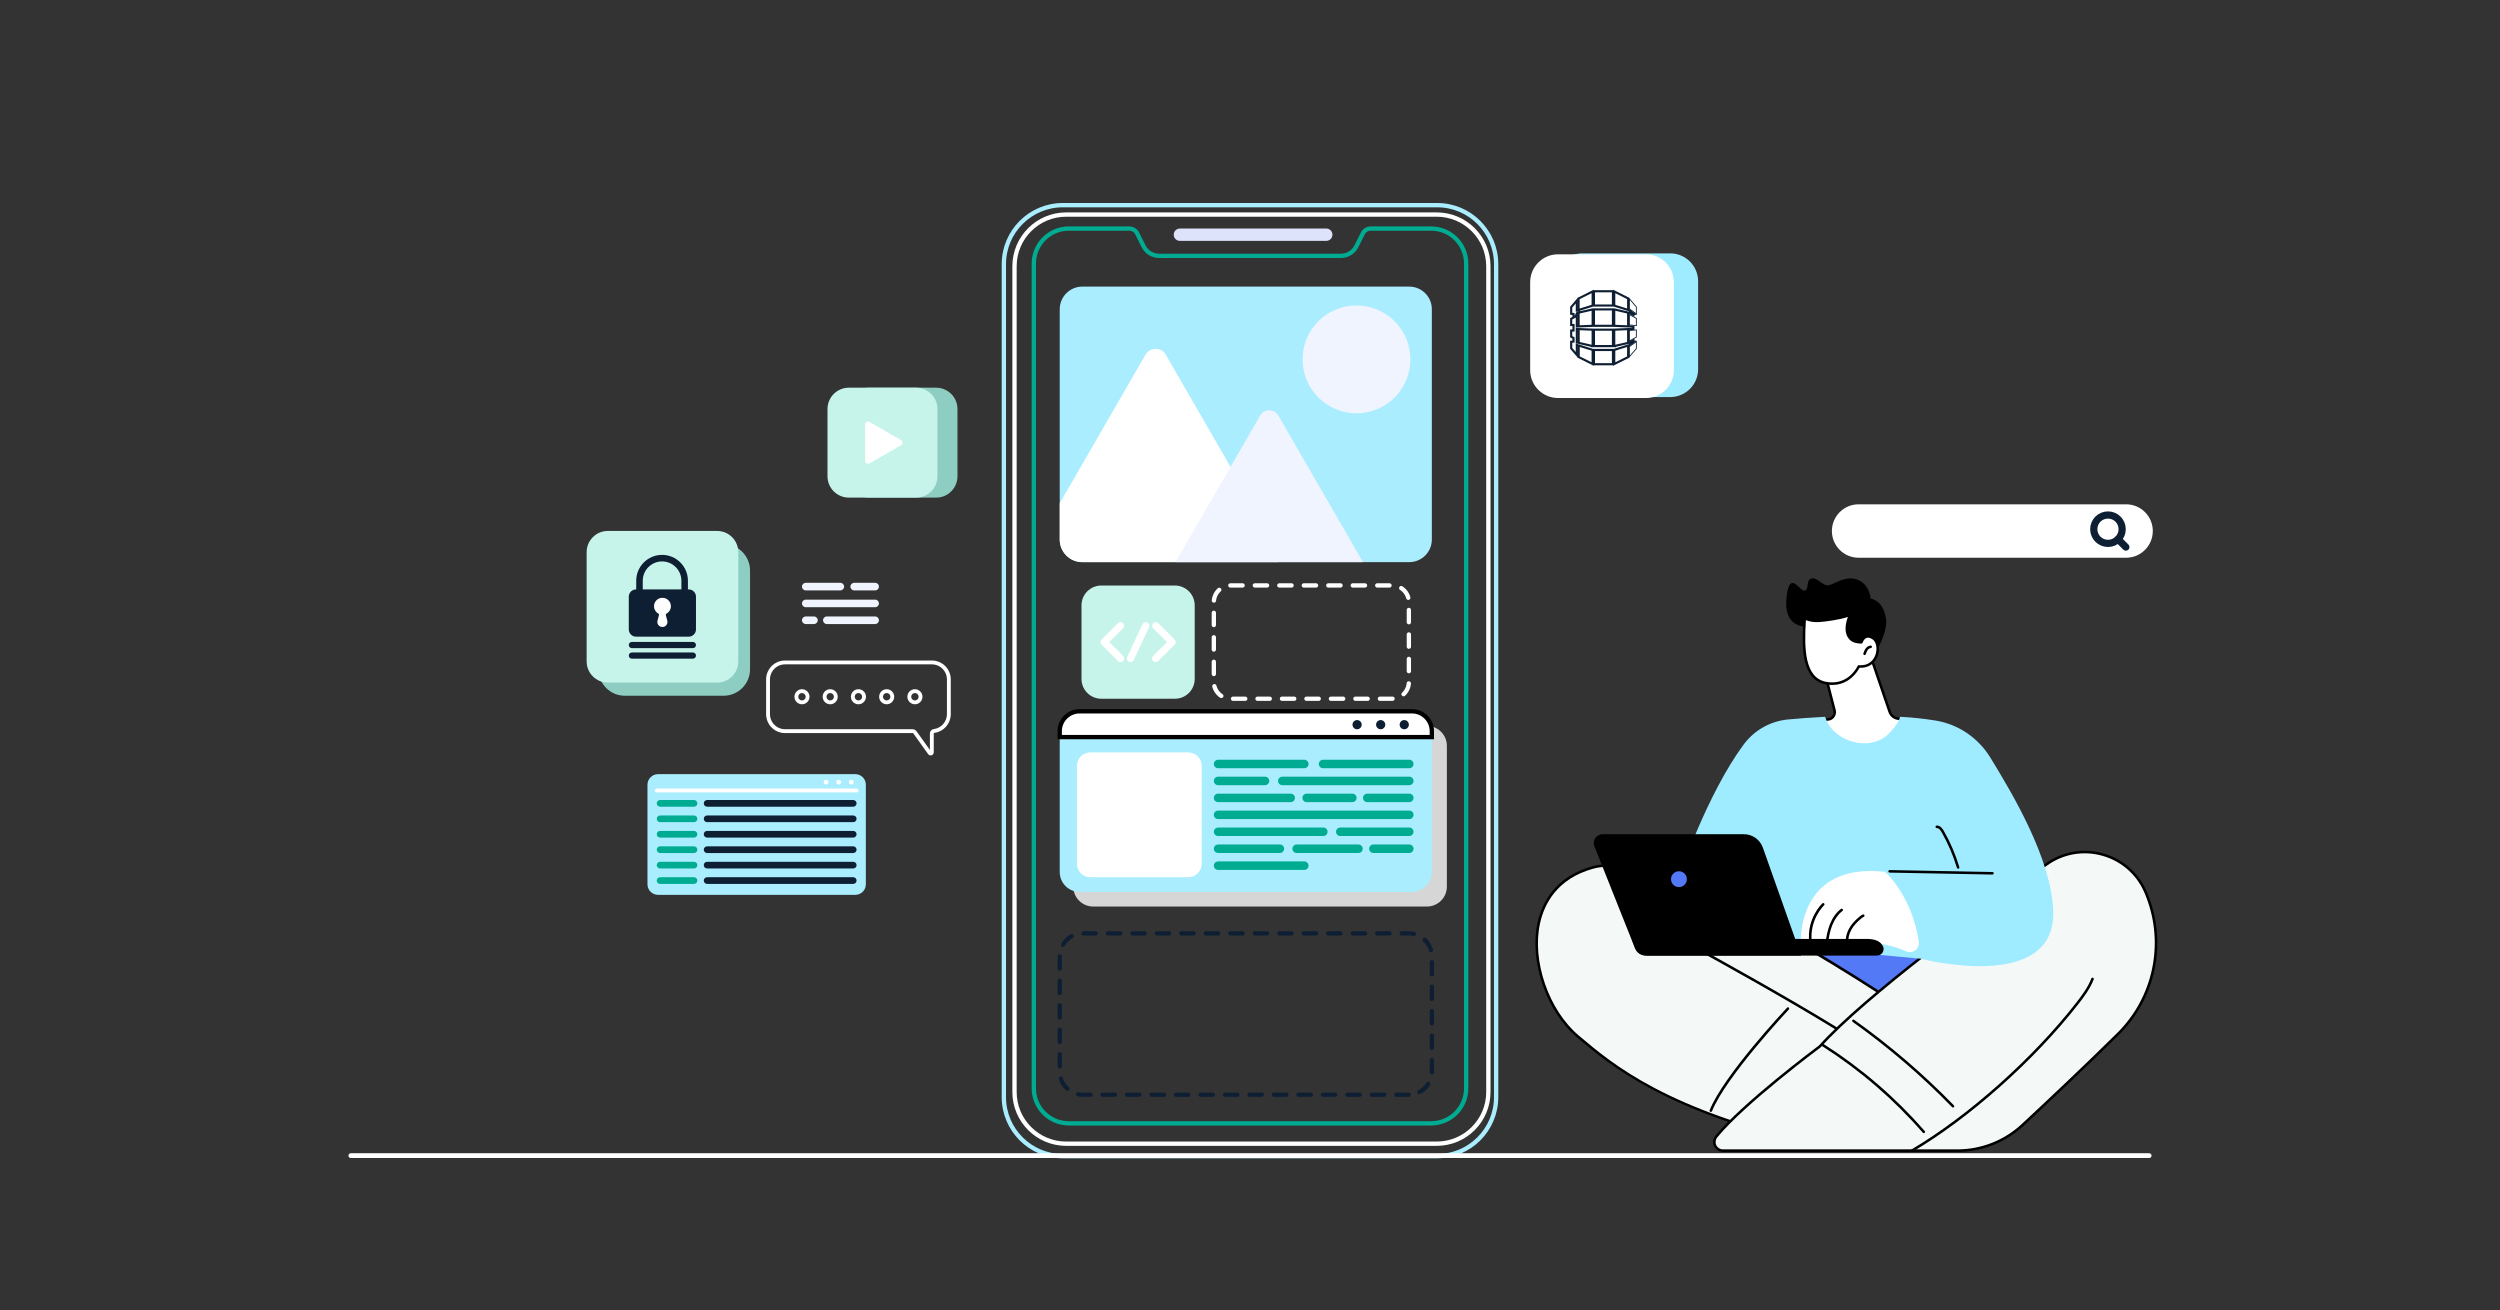 <svg xmlns="http://www.w3.org/2000/svg" width="580" height="304" viewBox="0 0 580 304" fill="none"><rect x="0" y="0" width="580" height="304" fill="#333333" stroke="none"/><g clip-path="url(#clip0_3087_10097)"><path d="M421.81 145.147C421.81 145.147 413.819 147.46 414.438 139.13C414.998 131.64 417.622 137.375 418.682 137.042C419.825 136.685 418.882 134.378 420.357 134.191C421.81 134.006 422.926 136.121 424.378 135.753C425.83 135.386 428.725 133.157 431.524 134.771C433.87 136.122 433.982 138.885 433.982 138.885C433.982 138.885 436.884 139.13 437.555 143.55C438.226 147.971 432.195 156.196 432.195 156.196L421.81 145.147Z" fill="black"></path><path d="M434.139 152.678L438.402 165.141C438.673 165.939 439.351 166.529 440.176 166.689L442.073 167.058C442.073 167.058 437.139 177.771 428.826 175.977C420.512 174.182 422.34 167.058 422.34 167.058L424.099 166.916C425.153 166.83 425.874 165.817 425.611 164.793L423.632 157.134C423.632 157.134 431.688 150.638 434.139 152.678Z" fill="white"></path><path d="M430.674 176.473C430.057 176.473 429.421 176.409 428.763 176.266C426.02 175.674 424.057 174.45 422.93 172.626C421.305 169.995 422.021 167.105 422.051 166.982C422.084 166.859 422.189 166.771 422.316 166.76L424.074 166.617C424.489 166.584 424.865 166.371 425.106 166.032C425.347 165.693 425.426 165.268 425.322 164.866L423.345 157.206C423.316 157.093 423.355 156.974 423.445 156.9C424.291 156.218 431.766 150.312 434.329 152.447C434.372 152.481 434.402 152.527 434.421 152.58L438.683 165.044C438.92 165.737 439.515 166.256 440.235 166.396L442.132 166.764C442.221 166.782 442.297 166.84 442.34 166.92C442.381 167.002 442.384 167.097 442.344 167.18C442.297 167.282 437.973 176.473 430.674 176.473ZM422.585 167.336C422.461 168.018 422.181 170.289 423.439 172.319C424.478 173.997 426.312 175.13 428.889 175.684C436.043 177.23 440.707 169.064 441.634 167.273L440.12 166.98C439.191 166.799 438.425 166.131 438.119 165.236L433.886 152.856C432.003 151.482 426.245 155.437 423.969 157.244L425.897 164.718C426.044 165.291 425.933 165.896 425.59 166.378C425.246 166.859 424.712 167.163 424.122 167.212L422.585 167.336Z" fill="black"></path><path d="M431.234 154.613C431.234 154.613 429.17 159.384 423.76 158.503C418.352 157.621 418.215 150.74 418.698 143.428C419.484 143.811 420.439 144.076 421.821 144.034C424.17 143.963 429.048 143.022 429.275 142.484C428.397 144.55 428.061 146.672 429.159 147.997C429.59 148.575 430.402 148.992 431.838 149.017C431.838 149.017 432.524 146.727 434.564 148.056C436.604 149.385 435.846 154.995 431.234 154.613Z" fill="white"></path><path d="M425.053 158.909C424.63 158.909 424.184 158.874 423.714 158.797C417.937 157.857 417.943 150.361 418.402 143.411C418.408 143.312 418.464 143.223 418.55 143.174C418.634 143.123 418.739 143.121 418.828 143.163C419.708 143.592 420.659 143.773 421.812 143.739C424.244 143.664 428.583 142.766 429.014 142.344C429.086 142.21 429.248 142.152 429.392 142.211C429.542 142.276 429.613 142.45 429.549 142.602C428.856 144.23 428.265 146.456 429.387 147.809C429.801 148.364 430.553 148.663 431.634 148.714C431.782 148.363 432.148 147.693 432.833 147.442C433.396 147.235 434.033 147.359 434.725 147.808C435.848 148.54 436.252 150.384 435.666 152.099C435.022 153.974 433.445 155.019 431.41 154.924C430.985 155.744 429.07 158.909 425.053 158.909ZM418.969 143.875C418.554 150.442 418.636 157.368 423.809 158.211C424.243 158.281 424.655 158.314 425.044 158.314C429.258 158.314 430.944 154.541 430.962 154.499C431.012 154.382 431.134 154.311 431.259 154.321C433.906 154.54 434.831 152.706 435.104 151.908C435.598 150.468 435.29 148.885 434.403 148.308C433.878 147.965 433.421 147.862 433.041 147.999C432.397 148.233 432.127 149.097 432.124 149.104C432.086 149.229 431.971 149.315 431.84 149.315C431.838 149.315 431.837 149.315 431.836 149.315C430.449 149.292 429.469 148.909 428.923 148.176C427.997 147.06 427.924 145.319 428.709 143.122C426.995 143.755 423.201 144.29 421.832 144.331C420.748 144.366 419.824 144.22 418.969 143.875Z" fill="black"></path><path d="M432.581 151.985C432.549 151.985 432.517 151.98 432.484 151.968C432.329 151.915 432.246 151.746 432.299 151.591C432.422 151.231 432.563 150.822 432.813 150.474C433.116 150.052 433.54 149.793 433.975 149.762C434.14 149.751 434.281 149.874 434.292 150.038C434.303 150.201 434.181 150.343 434.015 150.355C433.762 150.373 433.492 150.545 433.294 150.82C433.096 151.097 432.977 151.446 432.861 151.783C432.82 151.908 432.704 151.985 432.581 151.985Z" fill="black"></path><path d="M445.286 220.591L420.071 217.43L417.662 223.19L437.19 232.702C437.19 232.702 446.864 226.033 445.286 220.591Z" fill="#5479F7"></path><path d="M451.572 240.71C451.572 240.71 388.647 196.016 369.607 201.232C350.567 206.451 354.862 230.988 366.065 240.453C373.853 247.032 386.184 257.55 421.025 265.666C455.866 273.781 451.572 240.71 451.572 240.71Z" fill="#F4F9F8"></path><path d="M431.108 267.245C428.038 267.245 424.652 266.815 420.958 265.954C386.21 257.861 373.549 247.163 365.983 240.772L365.874 240.68C358.77 234.676 354.742 222.989 356.709 214.071C357.737 209.404 360.797 203.34 369.529 200.946C377.506 198.76 393.773 204.754 417.88 218.758C435.795 229.166 451.587 240.357 451.745 240.468C451.812 240.517 451.856 240.591 451.867 240.672C451.886 240.814 453.61 254.924 445.254 262.485C441.753 265.655 437.015 267.245 431.108 267.245ZM373.139 201.106C371.868 201.106 370.712 201.239 369.687 201.52C361.241 203.834 358.283 209.693 357.29 214.2C355.367 222.921 359.308 234.353 366.259 240.226L366.368 240.319C374.38 247.088 386.485 257.315 421.094 265.377C431.691 267.847 439.683 266.726 444.855 262.049C452.562 255.077 451.446 242.293 451.294 240.876C448.496 238.903 394.577 201.106 373.139 201.106Z" fill="black"></path><path d="M396.917 257.97C396.881 257.97 396.844 257.963 396.807 257.949C396.656 257.888 396.581 257.716 396.642 257.563C399.866 249.507 413.987 234.422 414.587 233.785C414.698 233.666 414.887 233.66 415.006 233.772C415.126 233.884 415.131 234.072 415.021 234.192C414.874 234.347 400.375 249.832 397.195 257.783C397.146 257.9 397.035 257.97 396.917 257.97Z" fill="black"></path><path d="M437.879 246.915C437.811 246.915 437.743 246.892 437.689 246.845C428.092 238.797 384.559 215.367 384.121 215.133C383.976 215.055 383.924 214.874 384.001 214.73C384.078 214.586 384.258 214.532 384.402 214.609C384.841 214.844 428.428 238.302 438.069 246.391C438.195 246.495 438.213 246.683 438.107 246.809C438.047 246.878 437.962 246.915 437.879 246.915Z" fill="black"></path><path d="M398.173 263.698C397.688 264.293 397.587 265.114 397.916 265.808C398.243 266.502 398.943 266.946 399.71 266.946C405.773 266.946 420.745 266.946 454.082 266.946C459.715 266.946 465.136 264.814 469.26 260.976C475.113 255.528 483.939 247.229 491.379 239.871C499.817 231.53 502.477 218.974 498.16 207.922C498.095 207.758 498.031 207.594 497.967 207.43C494.314 198.147 482.932 194.739 474.803 200.521C458.418 212.176 432.477 231.328 422.192 242.769C422.192 242.769 404.625 255.809 398.173 263.698Z" fill="#F4F9F8"></path><path d="M454.081 267.244H399.709C398.832 267.244 398.022 266.731 397.646 265.936C397.27 265.142 397.387 264.19 397.943 263.511C404.235 255.818 421.245 243.104 421.991 242.548C432.486 230.883 459.47 211.061 474.63 200.277C478.571 197.474 483.491 196.656 488.126 198.034C492.776 199.415 496.465 202.801 498.244 207.321L498.435 207.813C502.799 218.989 500.112 231.653 491.587 240.082C484.211 247.375 475.483 255.589 469.461 261.193C465.271 265.096 459.809 267.244 454.081 267.244ZM398.173 263.699L398.402 263.887C397.99 264.39 397.905 265.095 398.183 265.682C398.461 266.271 399.059 266.651 399.708 266.651H454.08C459.655 266.651 464.976 264.558 469.055 260.761C475.075 255.157 483.798 246.948 491.168 239.66C499.523 231.4 502.159 218.984 497.881 208.031L497.69 207.54C495.977 203.19 492.43 199.933 487.956 198.604C483.497 197.279 478.765 198.066 474.974 200.763C459.827 211.537 432.856 231.348 422.412 242.967C422.398 242.982 422.385 242.996 422.368 243.007C422.192 243.137 404.758 256.115 398.402 263.886L398.173 263.699Z" fill="black"></path><path d="M443.565 267.243C443.461 267.243 443.364 267.189 443.308 267.096C443.225 266.954 443.273 266.773 443.413 266.691C456.536 258.969 471.557 245.602 481.677 232.633C483.016 230.919 484.39 229.07 485.192 227.006C485.252 226.854 485.424 226.777 485.577 226.836C485.73 226.895 485.805 227.067 485.746 227.221C484.915 229.361 483.513 231.249 482.146 232.999C471.983 246.021 456.898 259.446 443.714 267.202C443.668 267.23 443.616 267.243 443.565 267.243Z" fill="black"></path><path d="M446.32 262.894C446.238 262.894 446.154 262.86 446.095 262.792C439.329 255.03 431.497 248.288 422.815 242.754C422.676 242.665 422.635 242.483 422.723 242.344C422.812 242.205 422.995 242.165 423.133 242.254C431.864 247.817 439.74 254.597 446.543 262.402C446.651 262.526 446.638 262.714 446.515 262.82C446.458 262.869 446.389 262.894 446.32 262.894Z" fill="black"></path><path d="M453.091 256.944C453.014 256.944 452.936 256.915 452.879 256.854C445.825 249.596 438.067 242.944 429.817 237.083C429.683 236.987 429.652 236.803 429.747 236.669C429.842 236.534 430.027 236.503 430.16 236.599C438.439 242.48 446.225 249.157 453.304 256.441C453.418 256.558 453.415 256.747 453.299 256.861C453.24 256.917 453.165 256.944 453.091 256.944Z" fill="black"></path><path d="M404.533 172.725C406.993 169.403 410.751 167.289 414.868 166.911C417.212 166.693 420.152 166.464 423.431 166.296C423.612 166.888 423.864 167.458 424.191 167.998C425.141 169.561 426.629 170.767 428.289 171.514C429.948 172.262 431.806 172.601 433.618 172.381C435.396 172.167 437.085 171.41 438.31 170.087C439.311 169.01 440.51 167.706 440.818 166.293C443.793 166.461 446.136 166.708 448.93 167.146C454.257 167.981 458.936 171.152 461.755 175.751C466.921 184.18 475.867 199.167 476.345 211.226C477.116 230.661 445.568 222.416 445.568 222.416L410.133 219.16L389.604 203.27C389.604 203.27 395.993 184.262 404.533 172.725Z" fill="#9FEBFF"></path><path d="M445.163 218.486C445.406 220.123 443.749 221.387 442.236 220.716C439.144 219.346 435.795 218.655 432.412 218.689L417.786 218.835C417.786 218.835 416.643 199.983 437.324 202.261C437.324 202.261 443.565 207.692 445.163 218.486Z" fill="white"></path><path d="M428.559 219.207C428.414 219.207 428.288 219.101 428.266 218.952C428.098 217.804 428.365 216.532 429.013 215.375C429.545 214.427 430.327 213.539 431.401 212.66C431.611 212.487 431.859 212.293 432.149 212.166C432.3 212.1 432.474 212.169 432.54 212.319C432.607 212.468 432.538 212.644 432.388 212.711C432.167 212.808 431.965 212.966 431.778 213.119C430.762 213.951 430.028 214.785 429.532 215.667C428.947 216.709 428.707 217.847 428.855 218.867C428.878 219.03 428.766 219.18 428.604 219.204C428.588 219.206 428.574 219.207 428.559 219.207Z" fill="black"></path><path d="M423.832 218.935C423.817 218.935 423.804 218.934 423.79 218.931C423.628 218.908 423.515 218.758 423.538 218.596C423.718 217.319 423.978 215.824 424.544 214.408C425.139 212.917 426.018 211.695 427.085 210.875C427.216 210.774 427.402 210.799 427.502 210.93C427.602 211.061 427.577 211.246 427.447 211.346C426.463 212.101 425.65 213.237 425.094 214.628C424.554 215.984 424.301 217.437 424.125 218.679C424.104 218.827 423.978 218.935 423.832 218.935Z" fill="black"></path><path d="M420.044 218.935C419.895 218.935 419.768 218.824 419.749 218.672C419.085 213.104 422.633 209.728 422.785 209.586C422.905 209.476 423.092 209.482 423.203 209.602C423.316 209.722 423.308 209.91 423.189 210.023C423.155 210.055 419.711 213.342 420.339 218.602C420.358 218.765 420.24 218.914 420.078 218.933C420.067 218.934 420.055 218.935 420.044 218.935Z" fill="black"></path><path d="M382.067 221.692H435.421C435.738 221.692 436.054 221.612 436.314 221.432C436.925 221.012 437.136 220.261 436.894 219.617C436.266 218.297 434.965 217.832 433.043 217.832H378.565L379.271 219.754C379.708 220.92 380.822 221.692 382.067 221.692Z" fill="black"></path><path d="M381.765 221.692C380.697 221.692 379.738 221.042 379.343 220.051L369.898 196.338C369.647 195.709 369.724 194.996 370.105 194.436C370.484 193.875 371.118 193.539 371.794 193.539H404.586C406.562 193.539 408.323 194.785 408.983 196.648L417.849 221.692H381.765Z" fill="black"></path><path d="M389.512 205.807C390.528 205.807 391.351 204.984 391.351 203.968C391.351 202.952 390.528 202.129 389.512 202.129C388.497 202.129 387.673 202.952 387.673 203.968C387.673 204.984 388.497 205.807 389.512 205.807Z" fill="#5479F7"></path><path d="M462.251 202.899C462.249 202.899 462.247 202.899 462.245 202.899L438.391 202.446C438.226 202.443 438.095 202.307 438.099 202.143C438.101 201.979 438.236 201.843 438.402 201.852L462.256 202.304C462.42 202.308 462.551 202.444 462.548 202.607C462.545 202.77 462.412 202.899 462.251 202.899Z" fill="black"></path><path d="M454.284 201.545C454.157 201.545 454.039 201.461 454 201.333C453.142 198.474 451.957 195.708 450.48 193.113C450.084 192.42 449.73 192.098 449.347 192.115C449.179 192.12 449.045 191.992 449.039 191.826C449.034 191.663 449.163 191.527 449.327 191.52C450.145 191.493 450.67 192.249 450.995 192.819C452.494 195.452 453.696 198.258 454.567 201.161C454.615 201.318 454.525 201.484 454.368 201.531C454.342 201.54 454.313 201.545 454.284 201.545Z" fill="black"></path><path d="M333.406 268.226H246.593C239.027 268.226 232.895 262.093 232.895 254.529V61.292C232.895 53.727 239.027 47.594 246.593 47.594H333.406C340.972 47.594 347.105 53.727 347.105 61.292V254.528C347.105 262.093 340.973 268.226 333.406 268.226Z" stroke="#A9EDFF" stroke-miterlimit="10"></path><path d="M333.302 265.342H247.365C240.739 265.342 235.367 259.969 235.367 253.344V61.775C235.367 55.149 240.739 49.777 247.365 49.777H333.302C339.93 49.777 345.301 55.149 345.301 61.775V253.343C345.301 259.969 339.93 265.342 333.302 265.342Z" stroke="white" stroke-miterlimit="10"></path><path d="M340.153 61.148V252.495C340.153 256.981 336.516 260.618 332.028 260.618H247.971C243.483 260.618 239.845 256.981 239.845 252.495V61.148C239.845 56.66 243.483 53.023 247.971 53.023H261.988C262.766 53.023 263.477 53.461 263.825 54.157L265.313 57.129C265.992 58.5 267.392 59.359 268.914 59.359H311.083C312.606 59.359 314.007 58.5 314.686 57.129L316.173 54.157C316.521 53.461 317.234 53.023 318.009 53.023H332.028C336.517 53.023 340.153 56.661 340.153 61.148Z" stroke="#00AC91" stroke-miterlimit="10"></path><path d="M307.697 55.883H273.733C272.943 55.883 272.303 55.242 272.303 54.453C272.303 53.662 272.943 53.023 273.733 53.023H307.697C308.487 53.023 309.127 53.663 309.127 54.453C309.127 55.243 308.487 55.883 307.697 55.883Z" fill="#DEE3FC"></path><path d="M326.813 253.977H251.232C248.263 253.977 245.856 251.569 245.856 248.6V221.914C245.856 218.943 248.263 216.539 251.232 216.539H326.813C329.782 216.539 332.188 218.943 332.188 221.914V248.6C332.188 251.568 329.781 253.977 326.813 253.977Z" stroke="#0E1F33" stroke-miterlimit="10" stroke-linecap="round" stroke-linejoin="round" stroke-dasharray="2.84 2.84"></path><path d="M322.98 162.106H285.487C283.345 162.106 281.609 160.371 281.609 158.228V139.698C281.609 137.557 283.346 135.82 285.487 135.82H322.98C325.123 135.82 326.857 137.557 326.857 139.698V158.228C326.857 160.371 325.123 162.106 322.98 162.106Z" stroke="white" stroke-miterlimit="10" stroke-linecap="round" stroke-linejoin="round" stroke-dasharray="2.84 2.84"></path><path d="M331.052 210.315H253.619C251.067 210.315 248.998 208.245 248.998 205.694V173.034C248.998 170.482 251.067 168.414 253.619 168.414H331.052C333.604 168.414 335.673 170.482 335.673 173.034V205.694C335.673 208.244 333.604 210.315 331.052 210.315Z" fill="#D6D6D6"></path><path d="M332.188 169.636V202.314C332.188 204.863 330.122 206.921 327.574 206.921H250.47C247.923 206.921 245.857 204.862 245.857 202.314V169.636C245.857 167.089 247.923 165.023 250.47 165.023H327.574C330.121 165.022 332.188 167.089 332.188 169.636Z" fill="#A9EDFF"></path><path d="M275.679 203.517H252.963C251.241 203.517 249.845 202.121 249.845 200.398V177.682C249.845 175.958 251.241 174.562 252.963 174.562H275.679C277.402 174.562 278.798 175.959 278.798 177.682V200.398C278.798 202.12 277.401 203.517 275.679 203.517Z" fill="white"></path><path d="M302.602 178.228H282.595C282.052 178.228 281.61 177.787 281.61 177.244C281.61 176.699 282.052 176.258 282.595 176.258H302.602C303.145 176.258 303.586 176.699 303.586 177.244C303.586 177.786 303.145 178.228 302.602 178.228Z" fill="#00AC91"></path><path d="M293.484 182.161H282.594C282.051 182.161 281.609 181.72 281.609 181.176C281.609 180.632 282.051 180.191 282.594 180.191H293.484C294.027 180.191 294.468 180.632 294.468 181.176C294.469 181.72 294.027 182.161 293.484 182.161Z" fill="#00AC91"></path><path d="M326.957 182.161H297.492C296.947 182.161 296.507 181.72 296.507 181.176C296.507 180.632 296.947 180.191 297.492 180.191H326.957C327.5 180.191 327.941 180.632 327.941 181.176C327.941 181.72 327.5 182.161 326.957 182.161Z" fill="#00AC91"></path><path d="M299.443 186.094H282.594C282.051 186.094 281.609 185.653 281.609 185.11C281.609 184.565 282.051 184.125 282.594 184.125H299.443C299.986 184.125 300.427 184.565 300.427 185.11C300.428 185.652 299.986 186.094 299.443 186.094Z" fill="#00AC91"></path><path d="M313.744 186.094H303.152C302.607 186.094 302.167 185.653 302.167 185.11C302.167 184.565 302.607 184.125 303.152 184.125H313.744C314.288 184.125 314.729 184.565 314.729 185.11C314.729 185.652 314.288 186.094 313.744 186.094Z" fill="#00AC91"></path><path d="M326.957 186.094H317.203C316.658 186.094 316.219 185.653 316.219 185.11C316.219 184.565 316.658 184.125 317.203 184.125H326.957C327.5 184.125 327.941 184.565 327.941 185.11C327.941 185.652 327.5 186.094 326.957 186.094Z" fill="#00AC91"></path><path d="M326.957 190.025H282.594C282.051 190.025 281.609 189.584 281.609 189.039C281.609 188.496 282.051 188.055 282.594 188.055H326.957C327.5 188.055 327.941 188.496 327.941 189.039C327.941 189.584 327.5 190.025 326.957 190.025Z" fill="#00AC91"></path><path d="M307.01 193.956H282.594C282.051 193.956 281.609 193.515 281.609 192.972C281.609 192.427 282.051 191.988 282.594 191.988H307.01C307.554 191.988 307.995 192.427 307.995 192.972C307.995 193.515 307.554 193.956 307.01 193.956Z" fill="#00AC91"></path><path d="M326.957 193.956H310.947C310.403 193.956 309.962 193.515 309.962 192.972C309.962 192.427 310.403 191.988 310.947 191.988H326.957C327.5 191.988 327.941 192.427 327.941 192.972C327.941 193.515 327.5 193.956 326.957 193.956Z" fill="#00AC91"></path><path d="M296.94 197.892H282.594C282.051 197.892 281.609 197.453 281.609 196.908C281.609 196.365 282.051 195.922 282.594 195.922H296.94C297.484 195.922 297.925 196.365 297.925 196.908C297.926 197.452 297.484 197.892 296.94 197.892Z" fill="#00AC91"></path><path d="M315.167 197.892H300.822C300.279 197.892 299.838 197.453 299.838 196.908C299.838 196.365 300.279 195.922 300.822 195.922H315.167C315.711 195.922 316.152 196.365 316.152 196.908C316.152 197.452 315.711 197.892 315.167 197.892Z" fill="#00AC91"></path><path d="M326.957 197.892H318.632C318.089 197.892 317.647 197.453 317.647 196.908C317.647 196.365 318.089 195.922 318.632 195.922H326.957C327.5 195.922 327.941 196.365 327.941 196.908C327.941 197.452 327.5 197.892 326.957 197.892Z" fill="#00AC91"></path><path d="M302.602 201.822H282.595C282.052 201.822 281.61 201.381 281.61 200.838C281.61 200.293 282.052 199.852 282.595 199.852H302.602C303.145 199.852 303.586 200.293 303.586 200.838C303.586 201.381 303.145 201.822 302.602 201.822Z" fill="#00AC91"></path><path d="M326.957 178.228H306.95C306.406 178.228 305.965 177.787 305.965 177.244C305.965 176.699 306.406 176.258 306.95 176.258H326.957C327.5 176.258 327.941 176.699 327.941 177.244C327.941 177.786 327.5 178.228 326.957 178.228Z" fill="#00AC91"></path><path d="M332.188 169.636V171.009H245.856V169.636C245.856 167.089 247.922 165.023 250.469 165.023H327.573C330.121 165.022 332.188 167.089 332.188 169.636Z" fill="white" stroke="black" stroke-miterlimit="10"></path><path d="M314.845 169.195C315.436 169.195 315.915 168.716 315.915 168.125C315.915 167.534 315.436 167.055 314.845 167.055C314.254 167.055 313.775 167.534 313.775 168.125C313.775 168.716 314.254 169.195 314.845 169.195Z" fill="#0E1F33"></path><path d="M320.317 169.193C320.907 169.193 321.386 168.714 321.386 168.124C321.386 167.533 320.907 167.055 320.317 167.055C319.727 167.055 319.248 167.533 319.248 168.124C319.248 168.714 319.727 169.193 320.317 169.193Z" fill="#0E1F33"></path><path d="M325.788 169.193C326.378 169.193 326.857 168.714 326.857 168.124C326.857 167.533 326.378 167.055 325.788 167.055C325.197 167.055 324.719 167.533 324.719 168.124C324.719 168.714 325.197 169.193 325.788 169.193Z" fill="#0E1F33"></path><path d="M272.583 162.106H255.497C252.963 162.106 250.909 160.052 250.909 157.518V140.432C250.909 137.898 252.964 135.844 255.497 135.844H272.583C275.117 135.844 277.171 137.898 277.171 140.432V157.518C277.172 160.053 275.118 162.106 272.583 162.106Z" fill="#C6F4EB"></path><path d="M259.944 145.176L256.161 148.96L259.974 152.773" stroke="white" stroke-width="1.672" stroke-miterlimit="10" stroke-linecap="round" stroke-linejoin="round"></path><path d="M268.137 145.176L271.921 148.96L268.108 152.773" stroke="white" stroke-width="1.672" stroke-miterlimit="10" stroke-linecap="round" stroke-linejoin="round"></path><path d="M265.812 145.176L262.269 152.773" stroke="white" stroke-width="1.672" stroke-miterlimit="10" stroke-linecap="round" stroke-linejoin="round"></path><path d="M332.188 71.74V125.169C332.188 128.07 329.838 130.418 326.94 130.418H251.105C248.211 130.418 245.857 128.07 245.857 125.169V71.74C245.857 68.84 248.211 66.492 251.105 66.492H326.94C329.838 66.492 332.188 68.84 332.188 71.74Z" fill="#A9EDFF"></path><path d="M314.704 95.887C321.614 95.887 327.216 90.285 327.216 83.375C327.216 76.465 321.614 70.863 314.704 70.863C307.794 70.863 302.192 76.465 302.192 83.375C302.192 90.285 307.794 95.887 314.704 95.887Z" fill="#F0F4FF"></path><path d="M296.603 130.419H251.104C248.21 130.419 245.856 128.071 245.856 125.17V116.758L265.765 82.27C266.805 80.467 269.41 80.467 270.449 82.27L285.483 108.308L296.649 127.646C297.187 128.571 297.103 129.623 296.603 130.419Z" fill="white"></path><path d="M316.224 130.419H272.715L285.483 108.308L292.361 96.393C293.298 94.77 295.64 94.77 296.576 96.393L316.224 130.419Z" fill="#F0F4FF"></path><path d="M182.135 153.684H216.183C218.365 153.684 220.134 155.453 220.134 157.634V165.678C220.134 167.691 218.628 169.353 216.682 169.597C216.396 169.633 216.183 169.876 216.183 170.163V174.566C216.183 174.82 215.857 174.925 215.709 174.718L212.24 169.867C212.133 169.717 211.958 169.627 211.772 169.627H182.135C179.953 169.627 178.184 167.859 178.184 165.677V157.633C178.185 155.452 179.954 153.684 182.135 153.684Z" stroke="white" stroke-width="0.896" stroke-miterlimit="10"></path><path d="M212.26 162.946C212.979 162.946 213.561 162.363 213.561 161.645C213.561 160.926 212.979 160.344 212.26 160.344C211.541 160.344 210.959 160.926 210.959 161.645C210.959 162.363 211.541 162.946 212.26 162.946Z" stroke="white" stroke-width="0.896" stroke-miterlimit="10"></path><path d="M205.71 162.944C206.428 162.944 207.01 162.362 207.01 161.644C207.01 160.926 206.428 160.344 205.71 160.344C204.992 160.344 204.41 160.926 204.41 161.644C204.41 162.362 204.992 162.944 205.71 162.944Z" stroke="white" stroke-width="0.896" stroke-miterlimit="10"></path><path d="M199.159 162.946C199.878 162.946 200.46 162.363 200.46 161.645C200.46 160.926 199.878 160.344 199.159 160.344C198.441 160.344 197.858 160.926 197.858 161.645C197.858 162.363 198.441 162.946 199.159 162.946Z" stroke="white" stroke-width="0.896" stroke-miterlimit="10"></path><path d="M192.608 162.946C193.327 162.946 193.909 162.363 193.909 161.645C193.909 160.926 193.327 160.344 192.608 160.344C191.89 160.344 191.307 160.926 191.307 161.645C191.307 162.363 191.89 162.946 192.608 162.946Z" stroke="white" stroke-width="0.896" stroke-miterlimit="10"></path><path d="M186.058 162.946C186.777 162.946 187.359 162.363 187.359 161.645C187.359 160.926 186.777 160.344 186.058 160.344C185.34 160.344 184.757 160.926 184.757 161.645C184.757 162.363 185.34 162.946 186.058 162.946Z" stroke="white" stroke-width="0.896" stroke-miterlimit="10"></path><path d="M493.252 129.394H431.196C427.774 129.394 425 126.62 425 123.197C425 119.775 427.774 117 431.196 117H493.252C496.677 117 499.449 119.774 499.449 123.197C499.449 126.619 496.676 129.394 493.252 129.394Z" fill="white"></path><path d="M489.049 126.067C490.869 126.067 492.344 124.591 492.344 122.772C492.344 120.952 490.869 119.477 489.049 119.477C487.229 119.477 485.754 120.952 485.754 122.772C485.754 124.591 487.229 126.067 489.049 126.067Z" stroke="#0E1F33" stroke-width="1.672" stroke-miterlimit="10"></path><path d="M491.379 125.102L493.198 126.922" stroke="#0E1F33" stroke-width="1.672" stroke-miterlimit="10" stroke-linecap="round"></path><path d="M217.187 115.447H201.576C198.845 115.447 196.629 113.234 196.629 110.502V94.89C196.629 92.16 198.844 89.945 201.576 89.945H217.187C219.917 89.945 222.133 92.16 222.133 94.89V110.501C222.133 113.234 219.917 115.447 217.187 115.447Z" fill="#8ECEC2"></path><path d="M212.539 115.447H196.927C194.196 115.447 191.981 113.234 191.981 110.502V94.89C191.981 92.16 194.195 89.945 196.927 89.945H212.539C215.27 89.945 217.483 92.16 217.483 94.89V110.501C217.483 113.234 215.271 115.447 212.539 115.447Z" fill="#C6F4EB"></path><path d="M201.721 97.884L209.041 102.111C209.494 102.373 209.494 103.023 209.041 103.287L201.721 107.512C201.269 107.774 200.704 107.448 200.704 106.926V98.472C200.705 97.951 201.27 97.625 201.721 97.884Z" fill="white"></path><path d="M387.496 92.119H367.087C363.516 92.119 360.622 89.226 360.622 85.656V65.246C360.622 61.676 363.516 58.781 367.087 58.781H387.496C391.066 58.781 393.961 61.676 393.961 65.246V85.656C393.961 89.227 391.066 92.119 387.496 92.119Z" fill="#9FEBFF"></path><path d="M381.873 92.338H361.467C357.897 92.338 355 89.445 355 85.875V65.465C355 61.895 357.896 59 361.467 59H381.873C385.445 59 388.338 61.895 388.338 65.465V85.875C388.338 89.446 385.445 92.338 381.873 92.338Z" fill="white"></path><path d="M198.425 207.606H152.667C151.313 207.606 150.214 206.508 150.214 205.155V182.055C150.214 180.701 151.313 179.602 152.667 179.602H198.425C199.78 179.602 200.878 180.702 200.878 182.055V205.155C200.878 206.509 199.78 207.606 198.425 207.606Z" fill="#A9EDFF"></path><path d="M152.367 183.387H198.726" stroke="white" stroke-width="0.896" stroke-miterlimit="10" stroke-linecap="round"></path><path d="M197.502 182.02C197.812 182.02 198.063 181.769 198.063 181.459C198.063 181.15 197.812 180.898 197.502 180.898C197.192 180.898 196.941 181.15 196.941 181.459C196.941 181.769 197.192 182.02 197.502 182.02Z" fill="white"></path><path d="M194.574 182.02C194.884 182.02 195.135 181.769 195.135 181.459C195.135 181.15 194.884 180.898 194.574 180.898C194.264 180.898 194.013 181.15 194.013 181.459C194.013 181.769 194.264 182.02 194.574 182.02Z" fill="white"></path><path d="M191.647 182.022C191.958 182.022 192.209 181.771 192.209 181.46C192.209 181.15 191.958 180.898 191.647 180.898C191.337 180.898 191.085 181.15 191.085 181.46C191.085 181.771 191.337 182.022 191.647 182.022Z" fill="white"></path><path d="M161.009 187.155H153.143C152.714 187.155 152.367 186.809 152.367 186.38C152.367 185.954 152.714 185.605 153.143 185.605H161.009C161.437 185.605 161.784 185.955 161.784 186.38C161.784 186.81 161.437 187.155 161.009 187.155Z" fill="#00AC91"></path><path d="M161.009 190.739H153.143C152.714 190.739 152.367 190.393 152.367 189.966C152.367 189.536 152.714 189.191 153.143 189.191H161.009C161.437 189.191 161.784 189.537 161.784 189.966C161.784 190.394 161.437 190.739 161.009 190.739Z" fill="#00AC91"></path><path d="M161.009 194.32H153.143C152.714 194.32 152.367 193.972 152.367 193.545C152.367 193.115 152.714 192.77 153.143 192.77H161.009C161.437 192.77 161.784 193.116 161.784 193.545C161.784 193.973 161.437 194.32 161.009 194.32Z" fill="#00AC91"></path><path d="M161.009 197.904H153.143C152.714 197.904 152.367 197.554 152.367 197.127C152.367 196.697 152.714 196.352 153.143 196.352H161.009C161.437 196.352 161.784 196.698 161.784 197.127C161.784 197.555 161.437 197.904 161.009 197.904Z" fill="#00AC91"></path><path d="M161.009 201.485H153.143C152.714 201.485 152.367 201.139 152.367 200.71C152.367 200.282 152.714 199.938 153.143 199.938H161.009C161.437 199.938 161.784 200.283 161.784 200.71C161.784 201.14 161.437 201.485 161.009 201.485Z" fill="#00AC91"></path><path d="M161.009 205.066H153.143C152.714 205.066 152.367 204.72 152.367 204.291C152.367 203.863 152.714 203.516 153.143 203.516H161.009C161.437 203.516 161.784 203.864 161.784 204.291C161.784 204.721 161.437 205.066 161.009 205.066Z" fill="#00AC91"></path><path d="M197.95 187.155H164.05C163.622 187.155 163.275 186.809 163.275 186.38C163.275 185.954 163.622 185.605 164.05 185.605H197.95C198.378 185.605 198.725 185.955 198.725 186.38C198.726 186.81 198.378 187.155 197.95 187.155Z" fill="#0E1F33"></path><path d="M197.95 190.739H164.05C163.622 190.739 163.275 190.393 163.275 189.966C163.275 189.536 163.622 189.191 164.05 189.191H197.95C198.378 189.191 198.725 189.537 198.725 189.966C198.726 190.394 198.378 190.739 197.95 190.739Z" fill="#0E1F33"></path><path d="M197.95 194.32H164.05C163.622 194.32 163.275 193.972 163.275 193.545C163.275 193.115 163.622 192.77 164.05 192.77H197.95C198.378 192.77 198.725 193.116 198.725 193.545C198.726 193.973 198.378 194.32 197.95 194.32Z" fill="#0E1F33"></path><path d="M197.95 197.904H164.05C163.622 197.904 163.275 197.554 163.275 197.127C163.275 196.697 163.622 196.352 164.05 196.352H197.95C198.378 196.352 198.725 196.698 198.725 197.127C198.726 197.555 198.378 197.904 197.95 197.904Z" fill="#0E1F33"></path><path d="M197.95 201.485H164.05C163.622 201.485 163.275 201.139 163.275 200.71C163.275 200.282 163.622 199.938 164.05 199.938H197.95C198.378 199.938 198.725 200.283 198.725 200.71C198.726 201.14 198.378 201.485 197.95 201.485Z" fill="#0E1F33"></path><path d="M197.95 205.066H164.05C163.622 205.066 163.275 204.72 163.275 204.291C163.275 203.863 163.622 203.516 164.05 203.516H197.95C198.378 203.516 198.725 203.864 198.725 204.291C198.726 204.721 198.378 205.066 197.95 205.066Z" fill="#0E1F33"></path><path d="M167.871 161.412H144.968C141.576 161.412 138.828 158.663 138.828 155.273V132.37C138.828 128.978 141.577 126.23 144.968 126.23H167.871C171.261 126.23 174.01 128.979 174.01 132.37V155.274C174.01 158.663 171.261 161.412 167.871 161.412Z" fill="#8ECEC2"></path><path d="M166.364 158.364H141.02C138.303 158.364 136.101 156.161 136.101 153.444V128.099C136.101 125.383 138.303 123.18 141.02 123.18H166.364C169.081 123.18 171.283 125.383 171.283 128.099V153.444C171.283 156.161 169.081 158.364 166.364 158.364Z" fill="#C6F4EB"></path><path d="M159.783 136.745H159.599V134.73C159.599 131.422 156.909 128.73 153.601 128.73C150.293 128.73 147.602 131.422 147.602 134.73V136.745H147.562C146.632 136.745 145.878 137.498 145.878 138.428V146.024C145.878 146.953 146.632 147.707 147.562 147.707H159.782C160.712 147.707 161.467 146.953 161.467 146.024V138.428C161.468 137.498 160.713 136.745 159.783 136.745ZM149.122 134.729C149.122 132.259 151.133 130.25 153.601 130.25C156.071 130.25 158.081 132.259 158.081 134.729V136.744H149.122V134.729Z" fill="#0E1F33"></path><path d="M155.649 140.648C155.649 139.436 154.546 138.481 153.289 138.731C152.547 138.878 151.934 139.487 151.778 140.227C151.591 141.118 152.014 141.932 152.705 142.336C152.845 142.418 152.925 142.572 152.882 142.729L152.542 143.986C152.339 144.733 152.902 145.469 153.677 145.469C154.451 145.469 155.014 144.733 154.812 143.986L154.476 142.742C154.433 142.583 154.515 142.427 154.658 142.346C155.248 142.01 155.649 141.378 155.649 140.648Z" fill="white"></path><path d="M160.746 150.37H146.601C146.202 150.37 145.879 150.046 145.879 149.648C145.879 149.25 146.202 148.926 146.601 148.926H160.746C161.144 148.926 161.468 149.249 161.468 149.648C161.468 150.046 161.144 150.37 160.746 150.37Z" fill="#0E1F33"></path><path d="M160.746 152.815H146.601C146.202 152.815 145.879 152.492 145.879 152.093C145.879 151.695 146.202 151.371 146.601 151.371H160.746C161.144 151.371 161.468 151.695 161.468 152.093C161.468 152.492 161.144 152.815 160.746 152.815Z" fill="#0E1F33"></path><path d="M194.957 136.973H186.937C186.452 136.973 186.059 136.579 186.059 136.094C186.059 135.609 186.453 135.215 186.937 135.215H194.957C195.442 135.215 195.836 135.609 195.836 136.094C195.836 136.58 195.442 136.973 194.957 136.973Z" fill="#F0F4FF"></path><path d="M203.035 140.875H186.936C186.451 140.875 186.058 140.481 186.058 139.996C186.058 139.51 186.452 139.117 186.936 139.117H203.035C203.52 139.117 203.914 139.511 203.914 139.996C203.914 140.482 203.521 140.875 203.035 140.875Z" fill="#F0F4FF"></path><path d="M188.839 144.779H186.937C186.452 144.779 186.059 144.384 186.059 143.9C186.059 143.414 186.453 143.02 186.937 143.02H188.839C189.324 143.02 189.718 143.414 189.718 143.9C189.718 144.385 189.324 144.779 188.839 144.779Z" fill="#F0F4FF"></path><path d="M203.035 144.779H191.827C191.341 144.779 190.947 144.384 190.947 143.9C190.947 143.414 191.341 143.02 191.827 143.02H203.035C203.52 143.02 203.914 143.414 203.914 143.9C203.914 144.385 203.521 144.779 203.035 144.779Z" fill="#F0F4FF"></path><path d="M203.035 136.973H198.174C197.688 136.973 197.295 136.579 197.295 136.094C197.295 135.609 197.688 135.215 198.174 135.215H203.035C203.52 135.215 203.914 135.609 203.914 136.094C203.914 136.58 203.521 136.973 203.035 136.973Z" fill="#F0F4FF"></path><path d="M81.398 268.105H498.602" stroke="white" stroke-width="1.114" stroke-miterlimit="10" stroke-linecap="round"></path><path d="M374.501 84.454L374.499 67.618L377.731 69.232V82.839L374.501 84.454Z" fill="white" stroke="#0E1F33" stroke-width="0.5"></path><path d="M369.501 67.616L369.499 84.456L366.257 82.833L366.221 69.279L366.246 69.244L369.501 67.616Z" fill="white" stroke="#0E1F33" stroke-width="0.5"></path><path d="M369.79 67.57H374.21V84.503H369.79V67.57Z" fill="white" stroke="#0E1F33" stroke-width="0.5"></path><path d="M377.995 75.721L378.946 75.809V76.299L378.047 76.376L378.028 76.368L377.973 76.343L377.913 76.345L374.455 76.486H369.629L369.55 76.483L366.087 76.345L365.827 76.335V76.595V79.245V79.444L366.02 79.489L369.29 80.245V80.297H369.54H374.46H374.71V80.246L377.989 79.492L378.107 79.465L378.159 79.357L378.165 79.343L378.946 78.922V79.01V79.234L379.138 79.255L377.95 80.103L377.949 80.102L377.859 80.13L374.422 81.195H369.578L366.151 80.133L365.827 80.032V80.372V82.346L364.516 80.81V79.293L364.831 79.258L365.054 79.234V79.01V78.561V78.411L364.922 78.34L364.516 78.122V76.683L364.807 76.678L365.054 76.674V76.428V75.654V75.408L364.807 75.404L364.516 75.4V73.954L364.922 73.737L365.054 73.666V73.516V73.072V72.848L364.831 72.824L364.516 72.789V71.264L365.827 69.729V71.704V72.043L366.151 71.942L369.578 70.881H374.422L377.849 71.943L377.925 71.966L377.932 71.964L379.14 72.827L378.946 72.848V73.072V73.091L378.041 72.61L378.012 72.595L377.98 72.587L374.517 71.785L374.489 71.778H374.46H369.54H369.511L369.483 71.785L366.327 72.516V72.415L366.005 72.591L365.902 72.615L365.85 72.725L365.847 72.733L365.524 73.424L365.827 73.258V75.477V75.738L366.087 75.727L369.545 75.589H374.455L377.913 75.727L377.977 75.73L377.995 75.721Z" fill="white" stroke="#0E1F33" stroke-width="0.5"></path><path d="M378.023 80.427L379.634 79.258V80.866L378.023 82.753V80.427ZM379.634 72.818L378.034 71.663V71.637L378.023 71.633V69.322L379.634 71.21V72.818ZM379.634 76.538V78.221L378.023 79.087V76.686L379.634 76.538ZM378.023 75.386V72.995L379.634 73.856V75.537L378.023 75.386Z" fill="white" stroke="#0E1F33" stroke-width="0.2"></path></g><defs><clipPath id="clip0_3087_10097"><rect width="580" height="304" fill="white"></rect></clipPath></defs></svg>